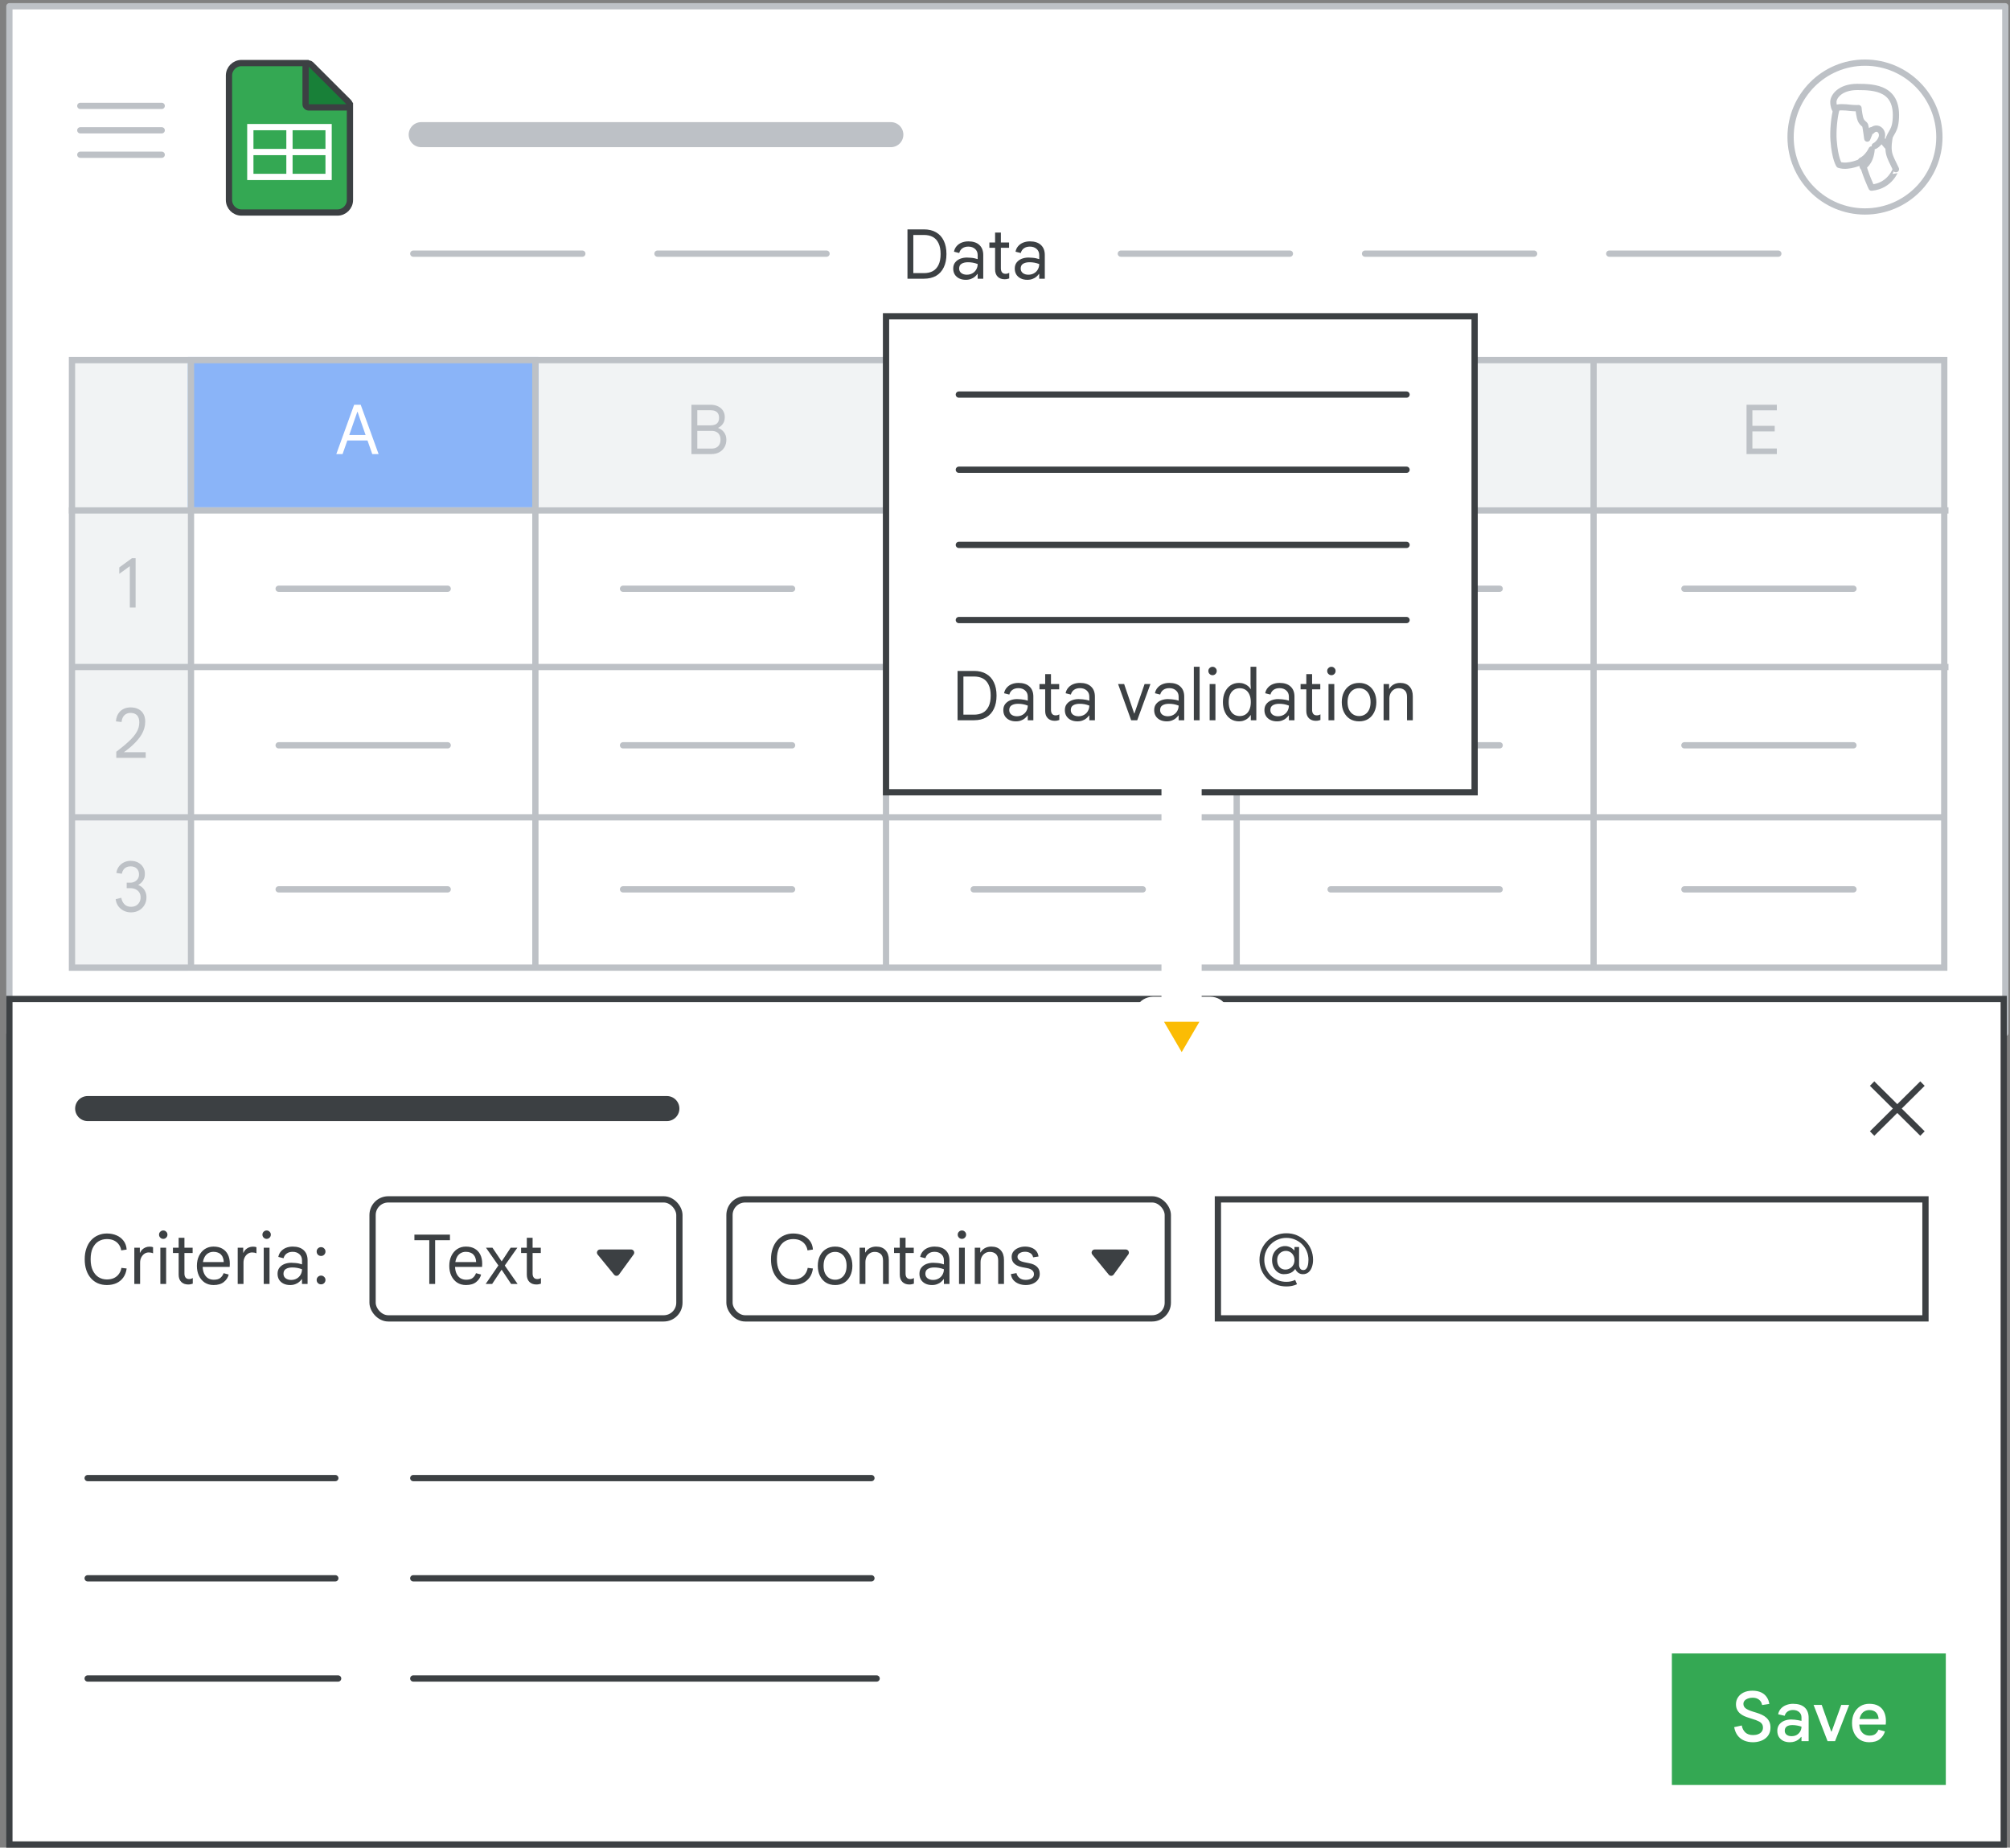 <svg width="321" height="295" viewBox="0 0 321 295" fill="none" xmlns="http://www.w3.org/2000/svg">
<rect x="0" y="0" width="321" height="295" fill="#808080" stroke="none"/>
<g id="sheets-project-data-validation-text-contains">
<rect id="border and background" x="1.5" y="1" width="318.75" height="163.95" fill="white" stroke="#BDC1C6" stroke-linejoin="round"/>
<g id="Profile image 7">
<g id="Group-22">
<path id="Oval" d="M297.841 33.764C291.279 33.764 285.959 28.445 285.959 21.882C285.959 15.32 291.279 10 297.841 10C304.404 10 309.723 15.32 309.723 21.882C309.723 28.445 304.404 33.764 297.841 33.764Z" fill="white" stroke="#BDC1C6"/>
</g>
<path id="Fill-1" fill-rule="evenodd" clip-rule="evenodd" d="M298.886 29.961C298.886 29.961 297.866 27.825 297.366 25.77C297.366 25.77 295.227 26.828 293.707 26.32C293.707 26.32 293.047 25.384 292.828 22.434C292.708 20.949 292.907 18.691 293.307 17.308C293.747 15.742 295.247 14.684 297.706 15.07C301.045 15.579 302.585 17.45 301.965 20.685C301.245 24.529 301.625 24.529 302.785 27.011C302.765 26.991 301.945 29.676 298.886 29.961Z" fill="white"/>
<path id="Stroke-3" fill-rule="evenodd" clip-rule="evenodd" d="M298.886 29.961C298.886 29.961 297.866 27.825 297.366 25.77C297.366 25.77 295.227 26.828 293.707 26.32C293.707 26.32 293.047 25.384 292.828 22.434C292.708 20.949 292.907 18.691 293.307 17.308C293.747 15.742 295.247 14.684 297.706 15.07C301.045 15.579 302.585 17.45 301.965 20.685C301.245 24.529 301.625 24.529 302.785 27.011C302.765 26.991 301.945 29.676 298.886 29.961Z" stroke="#BDC1C6" stroke-linecap="round" stroke-linejoin="round"/>
<path id="Fill-5" fill-rule="evenodd" clip-rule="evenodd" d="M297.494 26.634C297.494 26.634 298.718 26.058 298.899 23.862C298.899 23.862 298.297 25.17 297.234 25.658C297.234 25.658 297.294 25.902 297.334 26.102C297.414 26.324 297.494 26.634 297.494 26.634Z" fill="#BDC1C6"/>
<path id="Stroke-7" fill-rule="evenodd" clip-rule="evenodd" d="M297.494 26.634C297.494 26.634 298.718 26.058 298.899 23.862C298.899 23.862 298.297 25.17 297.234 25.658C297.234 25.658 297.294 25.902 297.334 26.102C297.414 26.324 297.494 26.634 297.494 26.634Z" stroke="#BDC1C6" stroke-linecap="round" stroke-linejoin="round"/>
<path id="Fill-9" fill-rule="evenodd" clip-rule="evenodd" d="M301.356 23.307C301.356 23.307 300.353 22.188 300.153 21.638C299.992 21.251 299.351 20.925 299.01 20.803C298.889 20.762 298.769 20.803 298.729 20.925C298.568 21.251 298.288 21.882 298.207 22.127C298.207 22.127 297.967 20.253 297.867 20.009C297.766 19.765 297.245 19.643 297.044 18.788C296.844 17.933 296.804 17.261 296.804 17.261C296.804 17.261 296.443 17.301 295.54 17.22C294.658 17.118 293.354 16.996 293.034 17.403C293.034 17.403 292.793 16.976 292.793 16.263C292.793 15.469 293.799 13.881 296.627 13.881C299.455 13.881 303.241 14.085 302.74 19.276C302.543 21.312 301.697 21.109 301.356 23.307Z" fill="white"/>
<path id="Stroke-11" fill-rule="evenodd" clip-rule="evenodd" d="M301.356 23.307C301.356 23.307 300.353 22.188 300.153 21.638C299.992 21.251 299.351 20.925 299.01 20.803C298.889 20.762 298.769 20.803 298.729 20.925C298.568 21.251 298.288 21.882 298.207 22.127C298.207 22.127 297.967 20.253 297.867 20.009C297.766 19.765 297.245 19.643 297.044 18.788C296.844 17.933 296.804 17.261 296.804 17.261C296.804 17.261 296.443 17.301 295.54 17.22C294.658 17.118 293.354 16.996 293.034 17.403C293.034 17.403 292.793 16.976 292.793 16.263C292.793 15.469 293.799 13.881 296.627 13.881C299.455 13.881 303.241 14.085 302.74 19.276C302.543 21.312 301.697 21.109 301.356 23.307Z" stroke="#BDC1C6" stroke-linecap="round" stroke-linejoin="round"/>
<path id="Fill-13" fill-rule="evenodd" clip-rule="evenodd" d="M298.899 20.927C298.899 20.927 299.26 20.471 299.765 20.543C300.271 20.615 300.608 21.12 300.56 21.673C300.536 22.226 300.006 22.995 299.404 23.307" fill="white"/>
<path id="Stroke-15" d="M298.899 20.927C298.899 20.927 299.26 20.471 299.765 20.543C300.271 20.615 300.608 21.12 300.56 21.673C300.536 22.226 300.006 22.995 299.404 23.307" stroke="#BDC1C6" stroke-linecap="round" stroke-linejoin="round"/>
</g>
<path id="Line 4" d="M158 77.5H182.842" stroke="white" stroke-linecap="round" stroke-linejoin="round"/>
<g id="sheet-lines">
<rect id="sheet-border" x="11" y="57" width="19" height="98" fill="#F1F3F4"/>
<path id="Line" d="M12.325 130.5H309.675" stroke="#BDC1C6" stroke-linecap="square"/>
<rect id="Rectangle" x="30" y="57" width="280" height="24" fill="#F1F3F4"/>
<rect id="Rectangle Copy 3" x="30" y="57" width="56" height="24" fill="#8AB4F8"/>
<rect id="sheet-border_2" x="11.5" y="57.5" width="299" height="97" stroke="#BDC1C6"/>
<path id="Line_2" d="M12.325 106.5H310.675" stroke="#BDC1C6" stroke-linecap="square"/>
<path id="Line_3" d="M30.5 58.037V154.037" stroke="#BDC1C6" stroke-linecap="square"/>
<path id="Line_4" d="M85.5 58.037V154.037" stroke="#BDC1C6" stroke-linecap="square"/>
<path id="Line_5" d="M141.5 58.037V154.037" stroke="#BDC1C6" stroke-linecap="square"/>
<path id="Line_6" d="M197.5 58.037V154.037" stroke="#BDC1C6" stroke-linecap="square"/>
<path id="Line_7" d="M254.5 58.037V154.037" stroke="#BDC1C6" stroke-linecap="square"/>
<path id="Line_8" d="M11.5 81.5H310.674" stroke="#BDC1C6" stroke-linecap="square"/>
</g>
<path id="Line 4_2" d="M67.268 21.5H142.268" stroke="#BDC1C6" stroke-width="4" stroke-linecap="round" stroke-linejoin="round"/>
<g id="Sheets icon - illustrated">
<path id="Rectangle_2" fill-rule="evenodd" clip-rule="evenodd" d="M36.568 12.068C36.568 10.964 37.464 10.068 38.568 10.068H49.068L55.886 16.671V31.932C55.886 33.036 54.991 33.932 53.886 33.932H38.568C37.464 33.932 36.568 33.036 36.568 31.932V12.068Z" fill="#34A853" stroke="#3C4043"/>
<g id="Group">
<path id="Line 11" d="M40.545 24.273H51.909" stroke="white" stroke-linecap="square"/>
<rect id="Rectangle_3" x="39.977" y="20.296" width="12.5" height="7.955" stroke="white"/>
<path id="Line 12" d="M46.227 20.864V27.682" stroke="white" stroke-linecap="square"/>
</g>
<path id="Path 5" d="M55.325 17.15C55.527 17.15 55.71 17.028 55.787 16.841C55.864 16.654 55.821 16.439 55.678 16.296L49.655 10.288C49.512 10.145 49.297 10.103 49.111 10.18C48.924 10.258 48.802 10.44 48.802 10.642V16.65C48.802 16.783 48.855 16.91 48.949 17.004C49.042 17.098 49.17 17.15 49.302 17.15H55.325Z" fill="#188038" stroke="#3C4043" stroke-linejoin="round"/>
</g>
<g id="Menu">
<path id="Line_9" d="M12.825 16.906H25.825" stroke="#BDC1C6" stroke-linecap="round" stroke-linejoin="round"/>
<path id="Line_10" d="M12.825 20.806H25.825" stroke="#BDC1C6" stroke-linecap="round" stroke-linejoin="round"/>
<path id="Line_11" d="M12.825 24.706H25.825" stroke="#BDC1C6" stroke-linecap="round" stroke-linejoin="round"/>
</g>
<path id="Line Copy 7" d="M99.5 94H126.5" stroke="#BDC1C6" stroke-linecap="round"/>
<path id="Line Copy 6" d="M99.5 142H126.5" stroke="#BDC1C6" stroke-linecap="round"/>
<path id="Line Copy 9" d="M155.5 94H182.5" stroke="#3C4043" stroke-linecap="round"/>
<path id="Line Copy 8" d="M155.5 142H182.5" stroke="#BDC1C6" stroke-linecap="round"/>
<path id="Line Copy 11" d="M212.5 94H239.5" stroke="#BDC1C6" stroke-linecap="round"/>
<path id="Line Copy 10" d="M212.5 142H239.5" stroke="#BDC1C6" stroke-linecap="round"/>
<path id="Line Copy 13" d="M269 94H296" stroke="#BDC1C6" stroke-linecap="round"/>
<path id="Line Copy 12" d="M269 142H296" stroke="#BDC1C6" stroke-linecap="round"/>
<path id="Line Copy 17" d="M99.5 119H126.5" stroke="#BDC1C6" stroke-linecap="round"/>
<path id="Line Copy 30" d="M44.5 94H71.5" stroke="#BDC1C6" stroke-linecap="round"/>
<path id="Line Copy 29" d="M44.5 142H71.5" stroke="#BDC1C6" stroke-linecap="round"/>
<path id="Line Copy 19" d="M44.5 119H71.5" stroke="#BDC1C6" stroke-linecap="round"/>
<path id="Line Copy 16" d="M155.5 119H182.5" stroke="#3C4043" stroke-linecap="round"/>
<path id="Line Copy 15" d="M212.5 119H239.5" stroke="#BDC1C6" stroke-linecap="round"/>
<path id="Line Copy 14" d="M269 119H296" stroke="#BDC1C6" stroke-linecap="round"/>
<path id="Line Copy" d="M66 40.5H93" stroke="#BDC1C6" stroke-linecap="round"/>
<path id="Line Copy 3" d="M179 40.5H206" stroke="#BDC1C6" stroke-linecap="round"/>
<path id="Line Copy 20" d="M105 40.5H132" stroke="#BDC1C6" stroke-linecap="round"/>
<path id="Line Copy 21" d="M218 40.5H245" stroke="#BDC1C6" stroke-linecap="round"/>
<path id="Line Copy 22" d="M257 40.5H284" stroke="#BDC1C6" stroke-linecap="round"/>
<g id="bottom popup">
<rect id="Rectangle Copy 2" x="1.5" y="159.5" width="318.5" height="135" fill="white" stroke="#3C4043"/>
</g>
<g id="Icons/close-sm">
<g id="Group_2">
<path id="Line 8" d="M299.333 173.364L306.667 180.636" stroke="#3C4043" stroke-linecap="square"/>
<path id="Line 8_2" d="M306.667 173.364L299.333 180.636" stroke="#3C4043" stroke-linecap="square"/>
</g>
</g>
<g id="bottom popup copy">
<rect id="Rectangle Copy 2_2" x="59.5" y="191.5" width="49" height="19" rx="2.5" fill="white" stroke="#3C4043"/>
</g>
<g id="bottom popup copy 2">
<rect id="Rectangle Copy 2_3" x="194.5" y="191.5" width="113" height="19" fill="white" stroke="#3C4043"/>
</g>
<g id="bottom popup copy 3">
<rect id="Rectangle Copy 2_4" x="116.5" y="191.5" width="70" height="19" rx="2.5" fill="white" stroke="#3C4043"/>
</g>
<g id="Icons/arrow-expand-sm-filled-dark Copy 2">
<path id="Path 4" fill-rule="evenodd" clip-rule="evenodd" d="M174.833 200H179.786L177.455 203.204L174.833 200Z" fill="#3C4043" stroke="#3C4043" stroke-linecap="round" stroke-linejoin="round"/>
</g>
<rect id="Rectangle Copy 3_2" x="267" y="264" width="43.75" height="21" fill="#34A853"/>
<path id="Line Copy 18" d="M14 177H106.5" stroke="#3C4043" stroke-width="4" stroke-linecap="round"/>
<path id="Line Copy 24" d="M14 252H53.551" stroke="#3C4043" stroke-linecap="round"/>
<path id="Line Copy 25" d="M14 236H53.551" stroke="#3C4043" stroke-linecap="round"/>
<path id="Line Copy 23" d="M14 268H54" stroke="#3C4043" stroke-linecap="round"/>
<path id="Line Copy 28" d="M66 252H139.169" stroke="#3C4043" stroke-linecap="round"/>
<path id="Line Copy 26" d="M66 268H140" stroke="#3C4043" stroke-linecap="round"/>
<path id="Line Copy 31" d="M66 236H139.169" stroke="#3C4043" stroke-linecap="round"/>
<path id="@" d="M205.441 205.402C204.832 205.402 204.264 205.292 203.736 205.072C203.215 204.852 202.76 204.548 202.372 204.159C201.983 203.77 201.679 203.319 201.459 202.806C201.246 202.293 201.14 201.743 201.14 201.156C201.14 200.569 201.246 200.023 201.459 199.517C201.679 199.004 201.983 198.553 202.372 198.164C202.768 197.768 203.226 197.46 203.747 197.24C204.267 197.02 204.832 196.91 205.441 196.91C206.049 196.91 206.61 197.02 207.124 197.24C207.637 197.46 208.088 197.764 208.477 198.153C208.865 198.542 209.166 198.993 209.379 199.506C209.591 200.019 209.698 200.569 209.698 201.156C209.698 201.574 209.635 201.959 209.511 202.311C209.393 202.656 209.214 202.931 208.972 203.136C208.737 203.341 208.436 203.444 208.07 203.444C207.791 203.444 207.545 203.367 207.333 203.213C207.127 203.059 206.966 202.857 206.849 202.608C206.731 202.784 206.588 202.934 206.42 203.059C206.258 203.184 206.06 203.279 205.826 203.345C205.598 203.411 205.327 203.444 205.012 203.444C204.689 203.444 204.385 203.349 204.099 203.158C203.813 202.967 203.582 202.703 203.406 202.366C203.237 202.029 203.153 201.64 203.153 201.2C203.153 200.76 203.248 200.371 203.439 200.034C203.637 199.697 203.893 199.433 204.209 199.242C204.524 199.051 204.869 198.956 205.243 198.956C205.441 198.956 205.624 198.985 205.793 199.044C205.969 199.095 206.13 199.172 206.277 199.275C206.431 199.378 206.566 199.499 206.684 199.638H206.728V199.11H207.465V201.981C207.465 202.164 207.516 202.344 207.619 202.52C207.729 202.696 207.901 202.784 208.136 202.784C208.304 202.784 208.444 202.733 208.554 202.63C208.664 202.527 208.748 202.395 208.807 202.234C208.865 202.065 208.906 201.886 208.928 201.695C208.95 201.504 208.961 201.325 208.961 201.156C208.961 200.665 208.869 200.206 208.686 199.781C208.51 199.356 208.26 198.985 207.938 198.67C207.615 198.347 207.241 198.098 206.816 197.922C206.39 197.739 205.932 197.647 205.441 197.647C204.949 197.647 204.491 197.739 204.066 197.922C203.64 198.098 203.266 198.347 202.944 198.67C202.621 198.985 202.368 199.356 202.185 199.781C202.001 200.206 201.91 200.665 201.91 201.156C201.91 201.647 202.001 202.106 202.185 202.531C202.368 202.956 202.621 203.33 202.944 203.653C203.266 203.968 203.64 204.218 204.066 204.401C204.491 204.577 204.949 204.665 205.441 204.665C205.697 204.665 205.943 204.639 206.178 204.588C206.412 204.537 206.632 204.46 206.838 204.357L207.135 205.05C206.885 205.167 206.618 205.255 206.332 205.314C206.046 205.373 205.749 205.402 205.441 205.402ZM205.287 202.707C205.536 202.707 205.771 202.645 205.991 202.52C206.211 202.395 206.387 202.223 206.519 202.003C206.658 201.776 206.728 201.508 206.728 201.2C206.728 200.892 206.662 200.628 206.53 200.408C206.405 200.188 206.236 200.019 206.024 199.902C205.818 199.785 205.595 199.726 205.353 199.726C205.111 199.726 204.883 199.785 204.671 199.902C204.458 200.019 204.286 200.188 204.154 200.408C204.029 200.628 203.967 200.892 203.967 201.2C203.967 201.501 204.022 201.765 204.132 201.992C204.242 202.219 204.396 202.395 204.594 202.52C204.792 202.645 205.023 202.707 205.287 202.707Z" fill="#3C4043"/>
<path id="Data" d="M144.924 44.5V36.624H147.553C148.316 36.624 148.965 36.782 149.5 37.097C150.035 37.405 150.442 37.852 150.721 38.439C151.007 39.026 151.15 39.733 151.15 40.562C151.15 41.391 151.007 42.098 150.721 42.685C150.442 43.272 150.035 43.723 149.5 44.038C148.965 44.346 148.316 44.5 147.553 44.5H144.924ZM145.859 43.609H147.542C148.099 43.609 148.576 43.503 148.972 43.29C149.368 43.07 149.672 42.736 149.885 42.289C150.105 41.842 150.215 41.266 150.215 40.562C150.215 39.858 150.105 39.282 149.885 38.835C149.672 38.38 149.368 38.047 148.972 37.834C148.576 37.621 148.099 37.515 147.542 37.515H145.859V43.609ZM154.233 44.676C153.837 44.676 153.488 44.603 153.188 44.456C152.887 44.309 152.652 44.104 152.484 43.84C152.315 43.569 152.231 43.25 152.231 42.883C152.231 42.494 152.33 42.172 152.528 41.915C152.733 41.651 153.001 41.453 153.331 41.321C153.668 41.189 154.031 41.123 154.42 41.123C154.647 41.123 154.856 41.134 155.047 41.156C155.245 41.171 155.432 41.196 155.608 41.233C155.791 41.27 155.967 41.317 156.136 41.376V40.738C156.136 40.32 155.996 39.99 155.718 39.748C155.439 39.499 155.083 39.374 154.651 39.374C154.269 39.374 153.954 39.462 153.705 39.638C153.455 39.807 153.283 40.06 153.188 40.397L152.352 40.188C152.418 39.843 152.557 39.55 152.77 39.308C152.982 39.059 153.25 38.868 153.573 38.736C153.903 38.604 154.262 38.538 154.651 38.538C155.406 38.538 155.989 38.729 156.4 39.11C156.818 39.491 157.027 40.027 157.027 40.716V44.5H156.136V43.741H156.092C155.989 43.888 155.853 44.034 155.685 44.181C155.516 44.328 155.311 44.445 155.069 44.533C154.834 44.628 154.555 44.676 154.233 44.676ZM154.398 43.862C154.735 43.862 155.032 43.789 155.289 43.642C155.553 43.495 155.758 43.294 155.905 43.037C156.059 42.773 156.136 42.48 156.136 42.157C155.864 42.054 155.604 41.981 155.355 41.937C155.105 41.893 154.849 41.871 154.585 41.871C154.167 41.871 153.826 41.952 153.562 42.113C153.305 42.267 153.177 42.524 153.177 42.883C153.177 43.176 153.29 43.415 153.518 43.598C153.752 43.774 154.046 43.862 154.398 43.862ZM158.005 38.714H158.918V37.13H159.842V38.714H161.151V39.561H159.842V42.839C159.842 43.118 159.905 43.334 160.029 43.488C160.154 43.642 160.341 43.719 160.59 43.719C160.715 43.719 160.821 43.704 160.909 43.675C161.005 43.646 161.093 43.605 161.173 43.554V44.456C161.078 44.493 160.975 44.522 160.865 44.544C160.755 44.573 160.612 44.588 160.436 44.588C159.982 44.588 159.615 44.452 159.336 44.181C159.058 43.902 158.918 43.517 158.918 43.026V39.561H158.005V38.714ZM164.062 44.676C163.666 44.676 163.317 44.603 163.017 44.456C162.716 44.309 162.481 44.104 162.313 43.84C162.144 43.569 162.06 43.25 162.06 42.883C162.06 42.494 162.159 42.172 162.357 41.915C162.562 41.651 162.83 41.453 163.16 41.321C163.497 41.189 163.86 41.123 164.249 41.123C164.476 41.123 164.685 41.134 164.876 41.156C165.074 41.171 165.261 41.196 165.437 41.233C165.62 41.27 165.796 41.317 165.965 41.376V40.738C165.965 40.32 165.825 39.99 165.547 39.748C165.268 39.499 164.912 39.374 164.48 39.374C164.098 39.374 163.783 39.462 163.534 39.638C163.284 39.807 163.112 40.06 163.017 40.397L162.181 40.188C162.247 39.843 162.386 39.55 162.599 39.308C162.811 39.059 163.079 38.868 163.402 38.736C163.732 38.604 164.091 38.538 164.48 38.538C165.235 38.538 165.818 38.729 166.229 39.11C166.647 39.491 166.856 40.027 166.856 40.716V44.5H165.965V43.741H165.921C165.818 43.888 165.682 44.034 165.514 44.181C165.345 44.328 165.14 44.445 164.898 44.533C164.663 44.628 164.384 44.676 164.062 44.676ZM164.227 43.862C164.564 43.862 164.861 43.789 165.118 43.642C165.382 43.495 165.587 43.294 165.734 43.037C165.888 42.773 165.965 42.48 165.965 42.157C165.693 42.054 165.433 41.981 165.184 41.937C164.934 41.893 164.678 41.871 164.414 41.871C163.996 41.871 163.655 41.952 163.391 42.113C163.134 42.267 163.006 42.524 163.006 42.883C163.006 43.176 163.119 43.415 163.347 43.598C163.581 43.774 163.875 43.862 164.227 43.862Z" fill="#3C4043"/>
<path id="Save" d="M279.954 278.176C279.419 278.176 278.942 278.084 278.524 277.901C278.106 277.718 277.761 277.446 277.49 277.087C277.226 276.728 277.046 276.288 276.951 275.767L278.161 275.503C278.242 275.958 278.432 276.328 278.733 276.614C279.034 276.893 279.444 277.032 279.965 277.032C280.28 277.032 280.555 276.984 280.79 276.889C281.032 276.794 281.219 276.658 281.351 276.482C281.483 276.299 281.549 276.09 281.549 275.855C281.549 275.606 281.49 275.4 281.373 275.239C281.263 275.078 281.083 274.938 280.834 274.821C280.592 274.696 280.269 274.575 279.866 274.458L279.283 274.271C279.034 274.198 278.788 274.106 278.546 273.996C278.304 273.886 278.084 273.747 277.886 273.578C277.688 273.409 277.53 273.204 277.413 272.962C277.296 272.72 277.237 272.434 277.237 272.104C277.237 271.701 277.343 271.338 277.556 271.015C277.769 270.685 278.069 270.425 278.458 270.234C278.854 270.043 279.323 269.948 279.866 269.948C280.416 269.948 280.882 270.04 281.263 270.223C281.644 270.406 281.941 270.659 282.154 270.982C282.374 271.297 282.51 271.657 282.561 272.06L281.417 272.236C281.373 272.001 281.285 271.796 281.153 271.62C281.021 271.444 280.849 271.308 280.636 271.213C280.431 271.118 280.178 271.07 279.877 271.07C279.598 271.07 279.349 271.114 279.129 271.202C278.909 271.283 278.737 271.396 278.612 271.543C278.487 271.69 278.425 271.862 278.425 272.06C278.425 272.353 278.553 272.595 278.81 272.786C279.067 272.969 279.448 273.138 279.954 273.292L280.526 273.468C280.834 273.563 281.12 273.673 281.384 273.798C281.655 273.923 281.89 274.077 282.088 274.26C282.293 274.443 282.455 274.663 282.572 274.92C282.689 275.169 282.748 275.474 282.748 275.833C282.748 276.214 282.675 276.552 282.528 276.845C282.381 277.138 282.176 277.384 281.912 277.582C281.655 277.78 281.358 277.927 281.021 278.022C280.684 278.125 280.328 278.176 279.954 278.176ZM285.841 278.176C285.438 278.176 285.086 278.103 284.785 277.956C284.485 277.802 284.25 277.589 284.081 277.318C283.92 277.047 283.839 276.724 283.839 276.35C283.839 275.961 283.938 275.635 284.136 275.371C284.334 275.1 284.602 274.894 284.939 274.755C285.277 274.616 285.647 274.546 286.05 274.546C286.256 274.546 286.45 274.557 286.633 274.579C286.817 274.594 286.996 274.619 287.172 274.656C287.348 274.685 287.524 274.722 287.7 274.766V274.216C287.7 273.857 287.576 273.571 287.326 273.358C287.077 273.138 286.747 273.028 286.336 273.028C286.006 273.028 285.724 273.109 285.489 273.27C285.262 273.424 285.104 273.651 285.016 273.952L283.971 273.71C284.045 273.351 284.195 273.046 284.422 272.797C284.657 272.548 284.939 272.361 285.269 272.236C285.607 272.104 285.966 272.038 286.347 272.038C287.161 272.038 287.781 272.232 288.206 272.621C288.632 273.01 288.844 273.567 288.844 274.293V278H287.7V277.329H287.634C287.524 277.476 287.385 277.615 287.216 277.747C287.048 277.872 286.85 277.974 286.622 278.055C286.395 278.136 286.135 278.176 285.841 278.176ZM286.105 277.208C286.428 277.208 286.707 277.142 286.941 277.01C287.176 276.871 287.359 276.687 287.491 276.46C287.631 276.225 287.7 275.969 287.7 275.69C287.458 275.602 287.216 275.54 286.974 275.503C286.732 275.459 286.487 275.437 286.237 275.437C285.849 275.437 285.548 275.514 285.335 275.668C285.13 275.822 285.027 276.049 285.027 276.35C285.027 276.607 285.126 276.816 285.324 276.977C285.53 277.131 285.79 277.208 286.105 277.208ZM291.864 278L289.631 272.214H290.929L292.447 276.471H292.513L294.053 272.214H295.318L293.063 278H291.864ZM298.522 278.176C297.964 278.176 297.477 278.048 297.059 277.791C296.648 277.527 296.329 277.164 296.102 276.702C295.882 276.24 295.772 275.712 295.772 275.118C295.772 274.502 295.889 273.963 296.124 273.501C296.358 273.039 296.681 272.68 297.092 272.423C297.51 272.166 297.986 272.038 298.522 272.038C299.108 272.038 299.596 272.148 299.985 272.368C300.381 272.588 300.678 272.903 300.876 273.314C301.081 273.725 301.184 274.216 301.184 274.788C301.184 274.891 301.18 274.993 301.173 275.096C301.173 275.191 301.165 275.279 301.151 275.36H296.927C296.949 275.69 297.015 275.976 297.125 276.218C297.264 276.511 297.458 276.735 297.708 276.889C297.957 277.043 298.243 277.12 298.566 277.12C298.969 277.12 299.281 277.032 299.501 276.856C299.728 276.673 299.893 276.445 299.996 276.174L301.03 276.449C300.883 276.948 300.604 277.362 300.194 277.692C299.783 278.015 299.226 278.176 298.522 278.176ZM296.971 274.469H300.018C300.003 274.249 299.963 274.051 299.897 273.875C299.831 273.699 299.735 273.549 299.611 273.424C299.486 273.299 299.332 273.204 299.149 273.138C298.973 273.072 298.767 273.039 298.533 273.039C298.217 273.039 297.935 273.12 297.686 273.281C297.444 273.435 297.257 273.666 297.125 273.974C297.059 274.121 297.007 274.286 296.971 274.469Z" fill="white"/>
<path id="Contains" d="M126.67 205.176C126.142 205.176 125.661 205.084 125.229 204.901C124.796 204.71 124.422 204.435 124.107 204.076C123.791 203.717 123.549 203.284 123.381 202.778C123.212 202.272 123.128 201.7 123.128 201.062C123.128 200.424 123.216 199.852 123.392 199.346C123.568 198.833 123.813 198.4 124.129 198.048C124.451 197.689 124.829 197.417 125.262 197.234C125.694 197.043 126.164 196.948 126.67 196.948C127.234 196.948 127.748 197.047 128.21 197.245C128.672 197.443 129.046 197.733 129.332 198.114C129.625 198.495 129.79 198.961 129.827 199.511L128.958 199.643C128.914 199.328 128.8 199.034 128.617 198.763C128.433 198.484 128.18 198.261 127.858 198.092C127.542 197.923 127.146 197.839 126.67 197.839C126.171 197.839 125.724 197.96 125.328 198.202C124.939 198.444 124.631 198.803 124.404 199.28C124.184 199.757 124.074 200.351 124.074 201.062C124.074 201.766 124.187 202.356 124.415 202.833C124.642 203.31 124.95 203.673 125.339 203.922C125.735 204.164 126.178 204.285 126.67 204.285C127.124 204.285 127.513 204.204 127.836 204.043C128.158 203.882 128.415 203.662 128.606 203.383C128.804 203.104 128.932 202.789 128.991 202.437L129.827 202.536C129.753 203.101 129.574 203.581 129.288 203.977C129.002 204.373 128.635 204.674 128.188 204.879C127.74 205.077 127.234 205.176 126.67 205.176ZM133.375 205.176C132.81 205.176 132.319 205.048 131.901 204.791C131.49 204.527 131.171 204.164 130.944 203.702C130.716 203.24 130.603 202.708 130.603 202.107C130.603 201.498 130.716 200.967 130.944 200.512C131.171 200.05 131.49 199.691 131.901 199.434C132.319 199.17 132.81 199.038 133.375 199.038C133.939 199.038 134.427 199.17 134.838 199.434C135.248 199.691 135.564 200.05 135.784 200.512C136.011 200.967 136.125 201.498 136.125 202.107C136.125 202.708 136.011 203.24 135.784 203.702C135.564 204.164 135.248 204.527 134.838 204.791C134.427 205.048 133.939 205.176 133.375 205.176ZM133.375 204.329C133.734 204.329 134.049 204.241 134.321 204.065C134.599 203.889 134.816 203.636 134.97 203.306C135.124 202.976 135.201 202.576 135.201 202.107C135.201 201.638 135.124 201.238 134.97 200.908C134.816 200.578 134.599 200.325 134.321 200.149C134.049 199.973 133.734 199.885 133.375 199.885C133.015 199.885 132.696 199.973 132.418 200.149C132.139 200.325 131.919 200.578 131.758 200.908C131.604 201.238 131.527 201.638 131.527 202.107C131.527 202.576 131.604 202.976 131.758 203.306C131.919 203.636 132.139 203.889 132.418 204.065C132.696 204.241 133.015 204.329 133.375 204.329ZM137.282 205V199.214H138.162V199.973H138.206C138.345 199.702 138.565 199.478 138.866 199.302C139.174 199.126 139.526 199.038 139.922 199.038C140.574 199.038 141.073 199.229 141.418 199.61C141.77 199.991 141.946 200.508 141.946 201.161V205H141.022V201.282C141.022 200.776 140.893 200.417 140.637 200.204C140.387 199.991 140.076 199.885 139.702 199.885C139.394 199.885 139.126 199.962 138.899 200.116C138.679 200.263 138.506 200.461 138.382 200.71C138.264 200.952 138.206 201.223 138.206 201.524V205H137.282ZM142.782 199.214H143.695V197.63H144.619V199.214H145.928V200.061H144.619V203.339C144.619 203.618 144.681 203.834 144.806 203.988C144.93 204.142 145.117 204.219 145.367 204.219C145.491 204.219 145.598 204.204 145.686 204.175C145.781 204.146 145.869 204.105 145.95 204.054V204.956C145.854 204.993 145.752 205.022 145.642 205.044C145.532 205.073 145.389 205.088 145.213 205.088C144.758 205.088 144.391 204.952 144.113 204.681C143.834 204.402 143.695 204.017 143.695 203.526V200.061H142.782V199.214ZM148.838 205.176C148.442 205.176 148.094 205.103 147.793 204.956C147.492 204.809 147.258 204.604 147.089 204.34C146.92 204.069 146.836 203.75 146.836 203.383C146.836 202.994 146.935 202.672 147.133 202.415C147.338 202.151 147.606 201.953 147.936 201.821C148.273 201.689 148.636 201.623 149.025 201.623C149.252 201.623 149.461 201.634 149.652 201.656C149.85 201.671 150.037 201.696 150.213 201.733C150.396 201.77 150.572 201.817 150.741 201.876V201.238C150.741 200.82 150.602 200.49 150.323 200.248C150.044 199.999 149.689 199.874 149.256 199.874C148.875 199.874 148.559 199.962 148.31 200.138C148.061 200.307 147.888 200.56 147.793 200.897L146.957 200.688C147.023 200.343 147.162 200.05 147.375 199.808C147.588 199.559 147.855 199.368 148.178 199.236C148.508 199.104 148.867 199.038 149.256 199.038C150.011 199.038 150.594 199.229 151.005 199.61C151.423 199.991 151.632 200.527 151.632 201.216V205H150.741V204.241H150.697C150.594 204.388 150.459 204.534 150.29 204.681C150.121 204.828 149.916 204.945 149.674 205.033C149.439 205.128 149.161 205.176 148.838 205.176ZM149.003 204.362C149.34 204.362 149.637 204.289 149.894 204.142C150.158 203.995 150.363 203.794 150.51 203.537C150.664 203.273 150.741 202.98 150.741 202.657C150.47 202.554 150.209 202.481 149.96 202.437C149.711 202.393 149.454 202.371 149.19 202.371C148.772 202.371 148.431 202.452 148.167 202.613C147.91 202.767 147.782 203.024 147.782 203.383C147.782 203.676 147.896 203.915 148.123 204.098C148.358 204.274 148.651 204.362 149.003 204.362ZM153.158 205V199.214H154.082V205H153.158ZM153.62 197.806C153.437 197.806 153.279 197.74 153.147 197.608C153.015 197.476 152.949 197.318 152.949 197.135C152.949 196.944 153.015 196.787 153.147 196.662C153.279 196.53 153.437 196.464 153.62 196.464C153.811 196.464 153.969 196.53 154.093 196.662C154.225 196.787 154.291 196.944 154.291 197.135C154.291 197.318 154.225 197.476 154.093 197.608C153.969 197.74 153.811 197.806 153.62 197.806ZM155.672 205V199.214H156.552V199.973H156.596C156.735 199.702 156.955 199.478 157.256 199.302C157.564 199.126 157.916 199.038 158.312 199.038C158.965 199.038 159.463 199.229 159.808 199.61C160.16 199.991 160.336 200.508 160.336 201.161V205H159.412V201.282C159.412 200.776 159.284 200.417 159.027 200.204C158.778 199.991 158.466 199.885 158.092 199.885C157.784 199.885 157.516 199.962 157.289 200.116C157.069 200.263 156.897 200.461 156.772 200.71C156.655 200.952 156.596 201.223 156.596 201.524V205H155.672ZM163.807 205.176C163.411 205.176 163.041 205.11 162.696 204.978C162.351 204.839 162.065 204.641 161.838 204.384C161.618 204.12 161.486 203.801 161.442 203.427L162.333 203.273C162.392 203.566 162.546 203.819 162.795 204.032C163.044 204.245 163.382 204.351 163.807 204.351C164.174 204.351 164.485 204.274 164.742 204.12C164.999 203.959 165.127 203.731 165.127 203.438C165.127 203.262 165.083 203.112 164.995 202.987C164.907 202.855 164.775 202.745 164.599 202.657C164.43 202.569 164.214 202.503 163.95 202.459L163.235 202.327C162.912 202.268 162.623 202.169 162.366 202.03C162.117 201.891 161.919 201.711 161.772 201.491C161.633 201.264 161.563 200.992 161.563 200.677C161.563 200.347 161.658 200.061 161.849 199.819C162.047 199.57 162.307 199.379 162.63 199.247C162.96 199.108 163.319 199.038 163.708 199.038C164.06 199.038 164.386 199.093 164.687 199.203C164.995 199.306 165.252 199.474 165.457 199.709C165.67 199.936 165.802 200.241 165.853 200.622L164.995 200.754C164.922 200.431 164.764 200.204 164.522 200.072C164.287 199.933 164.016 199.863 163.708 199.863C163.371 199.863 163.085 199.936 162.85 200.083C162.615 200.222 162.498 200.417 162.498 200.666C162.498 200.886 162.586 201.066 162.762 201.205C162.938 201.344 163.217 201.454 163.598 201.535L164.412 201.7C164.933 201.803 165.336 201.993 165.622 202.272C165.908 202.543 166.051 202.921 166.051 203.405C166.051 203.764 165.952 204.076 165.754 204.34C165.556 204.604 165.288 204.809 164.951 204.956C164.614 205.103 164.232 205.176 163.807 205.176Z" fill="#3C4043"/>
<path id="Text" d="M68.558 205V198.015H66.182V197.124H71.858V198.015H69.493V205H68.558ZM74.412 205.176C73.869 205.176 73.396 205.044 72.993 204.78C72.597 204.509 72.289 204.142 72.069 203.68C71.856 203.218 71.75 202.697 71.75 202.118C71.75 201.524 71.86 200.996 72.08 200.534C72.307 200.065 72.619 199.698 73.015 199.434C73.418 199.17 73.88 199.038 74.401 199.038C74.958 199.038 75.428 199.148 75.809 199.368C76.198 199.588 76.495 199.903 76.7 200.314C76.905 200.717 77.008 201.201 77.008 201.766C77.008 201.861 77.004 201.957 76.997 202.052C76.997 202.14 76.993 202.217 76.986 202.283H72.674C72.689 202.679 72.762 203.024 72.894 203.317C73.041 203.647 73.246 203.9 73.51 204.076C73.781 204.245 74.093 204.329 74.445 204.329C74.907 204.329 75.255 204.234 75.49 204.043C75.732 203.845 75.908 203.592 76.018 203.284L76.832 203.504C76.715 203.973 76.454 204.369 76.051 204.692C75.655 205.015 75.109 205.176 74.412 205.176ZM72.718 201.513H76.04C76.033 201.264 75.992 201.04 75.919 200.842C75.853 200.637 75.75 200.464 75.611 200.325C75.479 200.178 75.31 200.068 75.105 199.995C74.907 199.914 74.672 199.874 74.401 199.874C74.056 199.874 73.752 199.962 73.488 200.138C73.231 200.307 73.033 200.556 72.894 200.886C72.813 201.069 72.755 201.278 72.718 201.513ZM77.566 205L79.59 202.052L77.61 199.214H78.644L80.118 201.403L81.559 199.214H82.626L80.613 202.063L82.659 205H81.625L80.107 202.723L78.6 205H77.566ZM83.22 199.214H84.133V197.63H85.057V199.214H86.366V200.061H85.057V203.339C85.057 203.618 85.12 203.834 85.244 203.988C85.369 204.142 85.556 204.219 85.805 204.219C85.93 204.219 86.036 204.204 86.124 204.175C86.219 204.146 86.308 204.105 86.388 204.054V204.956C86.293 204.993 86.19 205.022 86.08 205.044C85.97 205.073 85.827 205.088 85.651 205.088C85.197 205.088 84.83 204.952 84.551 204.681C84.272 204.402 84.133 204.017 84.133 203.526V200.061H83.22V199.214Z" fill="#3C4043"/>
<path id="Criteria:" d="M17.07 205.176C16.542 205.176 16.062 205.084 15.629 204.901C15.196 204.71 14.822 204.435 14.507 204.076C14.192 203.717 13.95 203.284 13.781 202.778C13.612 202.272 13.528 201.7 13.528 201.062C13.528 200.424 13.616 199.852 13.792 199.346C13.968 198.833 14.214 198.4 14.529 198.048C14.852 197.689 15.229 197.417 15.662 197.234C16.095 197.043 16.564 196.948 17.07 196.948C17.635 196.948 18.148 197.047 18.61 197.245C19.072 197.443 19.446 197.733 19.732 198.114C20.025 198.495 20.19 198.961 20.227 199.511L19.358 199.643C19.314 199.328 19.2 199.034 19.017 198.763C18.834 198.484 18.581 198.261 18.258 198.092C17.943 197.923 17.547 197.839 17.07 197.839C16.571 197.839 16.124 197.96 15.728 198.202C15.339 198.444 15.031 198.803 14.804 199.28C14.584 199.757 14.474 200.351 14.474 201.062C14.474 201.766 14.588 202.356 14.815 202.833C15.042 203.31 15.35 203.673 15.739 203.922C16.135 204.164 16.579 204.285 17.07 204.285C17.525 204.285 17.913 204.204 18.236 204.043C18.559 203.882 18.815 203.662 19.006 203.383C19.204 203.104 19.332 202.789 19.391 202.437L20.227 202.536C20.154 203.101 19.974 203.581 19.688 203.977C19.402 204.373 19.035 204.674 18.588 204.879C18.141 205.077 17.635 205.176 17.07 205.176ZM21.451 205V199.214H22.331V200.017H22.375C22.449 199.826 22.562 199.658 22.716 199.511C22.87 199.364 23.046 199.251 23.244 199.17C23.45 199.089 23.659 199.049 23.871 199.049C24.011 199.049 24.124 199.056 24.212 199.071C24.3 199.086 24.377 199.108 24.443 199.137V200.116C24.341 200.065 24.231 200.028 24.113 200.006C23.996 199.984 23.875 199.973 23.75 199.973C23.494 199.973 23.259 200.046 23.046 200.193C22.841 200.34 22.676 200.538 22.551 200.787C22.434 201.029 22.375 201.297 22.375 201.59V205H21.451ZM25.608 205V199.214H26.532V205H25.608ZM26.07 197.806C25.887 197.806 25.729 197.74 25.597 197.608C25.465 197.476 25.399 197.318 25.399 197.135C25.399 196.944 25.465 196.787 25.597 196.662C25.729 196.53 25.887 196.464 26.07 196.464C26.261 196.464 26.419 196.53 26.543 196.662C26.675 196.787 26.741 196.944 26.741 197.135C26.741 197.318 26.675 197.476 26.543 197.608C26.419 197.74 26.261 197.806 26.07 197.806ZM27.618 199.214H28.531V197.63H29.455V199.214H30.764V200.061H29.455V203.339C29.455 203.618 29.517 203.834 29.642 203.988C29.766 204.142 29.953 204.219 30.203 204.219C30.327 204.219 30.434 204.204 30.522 204.175C30.617 204.146 30.705 204.105 30.786 204.054V204.956C30.69 204.993 30.588 205.022 30.478 205.044C30.368 205.073 30.225 205.088 30.049 205.088C29.594 205.088 29.227 204.952 28.949 204.681C28.67 204.402 28.531 204.017 28.531 203.526V200.061H27.618V199.214ZM34.106 205.176C33.564 205.176 33.091 205.044 32.687 204.78C32.291 204.509 31.983 204.142 31.763 203.68C31.551 203.218 31.444 202.697 31.444 202.118C31.444 201.524 31.554 200.996 31.774 200.534C32.002 200.065 32.313 199.698 32.709 199.434C33.113 199.17 33.575 199.038 34.095 199.038C34.653 199.038 35.122 199.148 35.503 199.368C35.892 199.588 36.189 199.903 36.394 200.314C36.6 200.717 36.702 201.201 36.702 201.766C36.702 201.861 36.699 201.957 36.691 202.052C36.691 202.14 36.688 202.217 36.68 202.283H32.368C32.383 202.679 32.456 203.024 32.588 203.317C32.735 203.647 32.94 203.9 33.204 204.076C33.476 204.245 33.787 204.329 34.139 204.329C34.601 204.329 34.95 204.234 35.184 204.043C35.426 203.845 35.602 203.592 35.712 203.284L36.526 203.504C36.409 203.973 36.149 204.369 35.745 204.692C35.349 205.015 34.803 205.176 34.106 205.176ZM32.412 201.513H35.734C35.727 201.264 35.687 201.04 35.613 200.842C35.547 200.637 35.445 200.464 35.305 200.325C35.173 200.178 35.005 200.068 34.799 199.995C34.601 199.914 34.367 199.874 34.095 199.874C33.751 199.874 33.446 199.962 33.182 200.138C32.926 200.307 32.728 200.556 32.588 200.886C32.508 201.069 32.449 201.278 32.412 201.513ZM37.962 205V199.214H38.842V200.017H38.886C38.959 199.826 39.073 199.658 39.227 199.511C39.381 199.364 39.557 199.251 39.755 199.17C39.961 199.089 40.169 199.049 40.382 199.049C40.522 199.049 40.635 199.056 40.723 199.071C40.811 199.086 40.888 199.108 40.954 199.137V200.116C40.852 200.065 40.742 200.028 40.624 200.006C40.507 199.984 40.386 199.973 40.261 199.973C40.005 199.973 39.77 200.046 39.557 200.193C39.352 200.34 39.187 200.538 39.062 200.787C38.945 201.029 38.886 201.297 38.886 201.59V205H37.962ZM42.119 205V199.214H43.043V205H42.119ZM42.581 197.806C42.398 197.806 42.24 197.74 42.108 197.608C41.976 197.476 41.91 197.318 41.91 197.135C41.91 196.944 41.976 196.787 42.108 196.662C42.24 196.53 42.398 196.464 42.581 196.464C42.772 196.464 42.929 196.53 43.054 196.662C43.186 196.787 43.252 196.944 43.252 197.135C43.252 197.318 43.186 197.476 43.054 197.608C42.929 197.74 42.772 197.806 42.581 197.806ZM46.328 205.176C45.932 205.176 45.584 205.103 45.283 204.956C44.983 204.809 44.748 204.604 44.579 204.34C44.411 204.069 44.326 203.75 44.326 203.383C44.326 202.994 44.425 202.672 44.623 202.415C44.829 202.151 45.096 201.953 45.426 201.821C45.764 201.689 46.127 201.623 46.515 201.623C46.743 201.623 46.952 201.634 47.142 201.656C47.34 201.671 47.527 201.696 47.703 201.733C47.887 201.77 48.063 201.817 48.231 201.876V201.238C48.231 200.82 48.092 200.49 47.813 200.248C47.535 199.999 47.179 199.874 46.746 199.874C46.365 199.874 46.05 199.962 45.8 200.138C45.551 200.307 45.379 200.56 45.283 200.897L44.447 200.688C44.513 200.343 44.653 200.05 44.865 199.808C45.078 199.559 45.346 199.368 45.668 199.236C45.998 199.104 46.358 199.038 46.746 199.038C47.502 199.038 48.085 199.229 48.495 199.61C48.913 199.991 49.122 200.527 49.122 201.216V205H48.231V204.241H48.187C48.085 204.388 47.949 204.534 47.78 204.681C47.612 204.828 47.406 204.945 47.164 205.033C46.93 205.128 46.651 205.176 46.328 205.176ZM46.493 204.362C46.831 204.362 47.128 204.289 47.384 204.142C47.648 203.995 47.854 203.794 48 203.537C48.154 203.273 48.231 202.98 48.231 202.657C47.96 202.554 47.7 202.481 47.45 202.437C47.201 202.393 46.944 202.371 46.68 202.371C46.262 202.371 45.921 202.452 45.657 202.613C45.401 202.767 45.272 203.024 45.272 203.383C45.272 203.676 45.386 203.915 45.613 204.098C45.848 204.274 46.141 204.362 46.493 204.362ZM51.275 200.534C51.077 200.534 50.909 200.468 50.769 200.336C50.637 200.197 50.571 200.028 50.571 199.83C50.571 199.632 50.637 199.467 50.769 199.335C50.909 199.196 51.077 199.126 51.275 199.126C51.473 199.126 51.638 199.196 51.77 199.335C51.91 199.467 51.979 199.632 51.979 199.83C51.979 200.028 51.91 200.197 51.77 200.336C51.638 200.468 51.473 200.534 51.275 200.534ZM51.275 205.066C51.077 205.066 50.909 205 50.769 204.868C50.637 204.729 50.571 204.56 50.571 204.362C50.571 204.171 50.637 204.01 50.769 203.878C50.909 203.739 51.077 203.669 51.275 203.669C51.473 203.669 51.638 203.739 51.77 203.878C51.91 204.01 51.979 204.171 51.979 204.362C51.979 204.56 51.91 204.729 51.77 204.868C51.638 205 51.473 205.066 51.275 205.066Z" fill="#3C4043"/>
<path id="E" d="M278.924 72.5V64.624H283.764V65.515H279.859V67.99H283.423V68.881H279.859V71.609H283.764V72.5H278.924Z" fill="#BDC1C6"/>
<path id="D" opacity="0.5" d="M222.96 73.5V64.908H225.552C226.448 64.908 227.22 65.092 227.868 65.46C228.516 65.82 229.016 66.324 229.368 66.972C229.72 67.62 229.896 68.364 229.896 69.204C229.896 70.044 229.72 70.788 229.368 71.436C229.016 72.076 228.516 72.58 227.868 72.948C227.22 73.316 226.448 73.5 225.552 73.5H222.96ZM223.98 72.528H225.552C226.224 72.528 226.808 72.4 227.304 72.144C227.8 71.88 228.184 71.5 228.456 71.004C228.728 70.508 228.864 69.908 228.864 69.204C228.864 68.5 228.728 67.9 228.456 67.404C228.184 66.908 227.8 66.532 227.304 66.276C226.808 66.012 226.224 65.88 225.552 65.88H223.98V72.528Z" fill="#3C4043"/>
<path id="C" opacity="0.5" d="M170.992 73.692C170.36 73.692 169.772 73.58 169.228 73.356C168.692 73.124 168.22 72.808 167.812 72.408C167.412 72 167.1 71.524 166.876 70.98C166.652 70.428 166.54 69.836 166.54 69.204C166.54 68.564 166.652 67.972 166.876 67.428C167.1 66.884 167.412 66.412 167.812 66.012C168.22 65.604 168.692 65.288 169.228 65.064C169.772 64.832 170.36 64.716 170.992 64.716C171.432 64.716 171.84 64.772 172.216 64.884C172.6 64.996 172.952 65.156 173.272 65.364C173.592 65.572 173.88 65.824 174.136 66.12L173.404 66.828C173.188 66.564 172.956 66.348 172.708 66.18C172.468 66.012 172.204 65.888 171.916 65.808C171.636 65.728 171.328 65.688 170.992 65.688C170.376 65.688 169.808 65.832 169.288 66.12C168.768 66.408 168.352 66.816 168.04 67.344C167.728 67.864 167.572 68.484 167.572 69.204C167.572 69.916 167.728 70.536 168.04 71.064C168.352 71.592 168.768 72 169.288 72.288C169.808 72.576 170.376 72.72 170.992 72.72C171.368 72.72 171.712 72.668 172.024 72.564C172.344 72.46 172.636 72.312 172.9 72.12C173.172 71.928 173.42 71.7 173.644 71.436L174.388 72.156C174.14 72.452 173.84 72.716 173.488 72.948C173.144 73.18 172.76 73.364 172.336 73.5C171.92 73.628 171.472 73.692 170.992 73.692Z" fill="#3C4043"/>
<path id="B" d="M110.424 72.5V64.624H113.482C113.915 64.624 114.3 64.705 114.637 64.866C114.982 65.02 115.253 65.247 115.451 65.548C115.649 65.841 115.748 66.193 115.748 66.604C115.748 67.029 115.649 67.381 115.451 67.66C115.26 67.939 115.011 68.151 114.703 68.298V68.342C115.084 68.474 115.396 68.705 115.638 69.035C115.88 69.365 116.001 69.757 116.001 70.212C116.001 70.667 115.898 71.066 115.693 71.411C115.495 71.756 115.216 72.023 114.857 72.214C114.505 72.405 114.098 72.5 113.636 72.5H110.424ZM111.359 68.793V71.62H113.68C113.959 71.62 114.201 71.565 114.406 71.455C114.619 71.345 114.78 71.184 114.89 70.971C115.007 70.758 115.066 70.502 115.066 70.201C115.066 69.893 115.007 69.636 114.89 69.431C114.773 69.218 114.608 69.061 114.395 68.958C114.182 68.848 113.929 68.793 113.636 68.793H111.359ZM111.359 67.913H113.482C113.768 67.913 114.01 67.873 114.208 67.792C114.413 67.704 114.567 67.572 114.67 67.396C114.78 67.22 114.835 66.993 114.835 66.714C114.835 66.428 114.78 66.197 114.67 66.021C114.567 65.845 114.417 65.717 114.219 65.636C114.028 65.548 113.797 65.504 113.526 65.504H111.359V67.913Z" fill="#BDC1C6"/>
<path id="A" d="M53.709 72.5L56.558 64.624H57.603L60.463 72.5H59.451L58.692 70.333H55.469L54.71 72.5H53.709ZM58.384 69.453L57.394 66.604L57.108 65.757H57.064L56.767 66.604L55.777 69.453H58.384Z" fill="white"/>
<path id="3" d="M20.915 145.676C20.497 145.676 20.112 145.588 19.76 145.412C19.408 145.236 19.118 144.994 18.891 144.686C18.664 144.371 18.524 144 18.473 143.575L19.375 143.344C19.441 143.762 19.606 144.107 19.87 144.378C20.141 144.649 20.49 144.785 20.915 144.785C21.223 144.785 21.491 144.723 21.718 144.598C21.953 144.466 22.132 144.286 22.257 144.059C22.389 143.832 22.455 143.571 22.455 143.278C22.455 142.97 22.385 142.71 22.246 142.497C22.107 142.277 21.912 142.108 21.663 141.991C21.421 141.874 21.146 141.815 20.838 141.815H20.233V140.935H20.794C21.058 140.935 21.296 140.88 21.509 140.77C21.722 140.66 21.89 140.506 22.015 140.308C22.14 140.11 22.202 139.879 22.202 139.615C22.202 139.234 22.085 138.926 21.85 138.691C21.615 138.449 21.282 138.328 20.849 138.328C20.6 138.328 20.38 138.376 20.189 138.471C19.998 138.559 19.841 138.691 19.716 138.867C19.591 139.043 19.503 139.256 19.452 139.505L18.583 139.384C18.634 139.003 18.763 138.669 18.968 138.383C19.181 138.09 19.448 137.862 19.771 137.701C20.094 137.532 20.453 137.448 20.849 137.448C21.318 137.448 21.722 137.54 22.059 137.723C22.404 137.906 22.668 138.152 22.851 138.46C23.042 138.768 23.137 139.113 23.137 139.494C23.137 139.831 23.086 140.114 22.983 140.341C22.88 140.568 22.748 140.759 22.587 140.913C22.433 141.06 22.272 141.181 22.103 141.276V141.32C22.352 141.415 22.572 141.555 22.763 141.738C22.954 141.914 23.104 142.13 23.214 142.387C23.331 142.644 23.39 142.941 23.39 143.278C23.39 143.74 23.28 144.154 23.06 144.521C22.847 144.88 22.554 145.163 22.18 145.368C21.813 145.573 21.392 145.676 20.915 145.676Z" fill="#BDC1C6"/>
<path id="2" d="M18.572 121V120.032C18.807 119.849 19.03 119.673 19.243 119.504C19.463 119.328 19.672 119.159 19.87 118.998C20.068 118.829 20.255 118.664 20.431 118.503C20.607 118.342 20.772 118.184 20.926 118.03C21.08 117.876 21.219 117.722 21.344 117.568C21.542 117.326 21.707 117.088 21.839 116.853C21.978 116.611 22.081 116.365 22.147 116.116C22.213 115.867 22.246 115.614 22.246 115.357C22.246 115.012 22.191 114.73 22.081 114.51C21.978 114.283 21.821 114.114 21.608 114.004C21.403 113.887 21.146 113.828 20.838 113.828C20.559 113.828 20.317 113.89 20.112 114.015C19.907 114.132 19.745 114.301 19.628 114.521C19.511 114.741 19.441 114.994 19.419 115.28L18.517 115.181C18.532 114.88 18.59 114.598 18.693 114.334C18.803 114.063 18.953 113.824 19.144 113.619C19.342 113.414 19.58 113.252 19.859 113.135C20.145 113.01 20.475 112.948 20.849 112.948C21.34 112.948 21.758 113.04 22.103 113.223C22.455 113.399 22.723 113.656 22.906 113.993C23.097 114.33 23.192 114.737 23.192 115.214C23.192 115.573 23.144 115.922 23.049 116.259C22.954 116.596 22.818 116.919 22.642 117.227C22.466 117.535 22.253 117.832 22.004 118.118C21.887 118.265 21.758 118.408 21.619 118.547C21.487 118.679 21.348 118.815 21.201 118.954C21.062 119.086 20.915 119.218 20.761 119.35C20.607 119.475 20.446 119.603 20.277 119.735C20.116 119.86 19.951 119.984 19.782 120.109H23.269V121H18.572Z" fill="#BDC1C6"/>
<path id="1" d="M20.733 97V90.4L19.05 91.621V90.598L21.074 89.124H21.657V97H20.733Z" fill="#BDC1C6"/>
<g id="top popup">
<rect id="Rectangle_4" x="141.5" y="50.5" width="94" height="76" fill="white" stroke="#3C4043"/>
<path id="Line 5" d="M153.129 63H224.629" stroke="#3C4043" stroke-linecap="round"/>
<path id="Line 5_2" d="M153.129 75H224.629" stroke="#3C4043" stroke-linecap="round"/>
<path id="Line 5_3" d="M153.129 87H224.629" stroke="#3C4043" stroke-linecap="round"/>
<path id="Line 5_4" d="M153.129 99H224.629" stroke="#3C4043" stroke-linecap="round"/>
</g>
<g id="Arrow">
<g id="Union">
<mask id="path-87-outside-1_2_95550" maskUnits="userSpaceOnUse" x="180.156" y="118.747" width="17" height="55" fill="black">
<rect fill="white" x="180.156" y="118.747" width="17" height="55"/>
<path fill-rule="evenodd" clip-rule="evenodd" d="M189.585 170.476C189.199 171.138 188.243 171.138 187.857 170.476L183.294 162.65C182.905 161.984 183.386 161.147 184.158 161.147L187.488 161.147L187.488 121.957C187.488 121.289 188.03 120.747 188.698 120.747C189.366 120.747 189.907 121.289 189.907 121.957L189.907 161.147L193.284 161.147C194.055 161.147 194.536 161.984 194.148 162.65L189.585 170.476Z"/>
</mask>
<path fill-rule="evenodd" clip-rule="evenodd" d="M189.585 170.476C189.199 171.138 188.243 171.138 187.857 170.476L183.294 162.65C182.905 161.984 183.386 161.147 184.158 161.147L187.488 161.147L187.488 121.957C187.488 121.289 188.03 120.747 188.698 120.747C189.366 120.747 189.907 121.289 189.907 121.957L189.907 161.147L193.284 161.147C194.055 161.147 194.536 161.984 194.148 162.65L189.585 170.476Z" fill="#FBBC04"/>
<path d="M187.857 170.476L189.585 169.469L187.857 170.476ZM189.585 170.476L191.312 171.484L189.585 170.476ZM183.294 162.65L181.566 163.658L181.566 163.658L183.294 162.65ZM184.158 161.147L184.158 159.147L184.158 161.147ZM187.488 161.147L189.488 161.147L189.488 163.147L187.488 163.147L187.488 161.147ZM187.488 121.957L185.488 121.957L187.488 121.957ZM189.907 161.147L189.907 163.147L187.907 163.147L187.907 161.147L189.907 161.147ZM193.284 161.147L193.284 163.147L193.284 161.147ZM194.148 162.65L192.42 161.643L192.42 161.643L194.148 162.65ZM189.585 169.469C189.199 168.807 188.243 168.807 187.857 169.469L191.312 171.484C190.155 173.469 187.287 173.469 186.129 171.484L189.585 169.469ZM185.022 161.643L189.585 169.469L186.129 171.484L181.566 163.658L185.022 161.643ZM184.158 163.147C184.929 163.147 185.41 162.31 185.022 161.643L181.566 163.658C180.4 161.658 181.843 159.147 184.158 159.147L184.158 163.147ZM187.488 163.147L184.158 163.147L184.158 159.147L187.488 159.147L187.488 163.147ZM189.488 121.957L189.488 161.147L185.488 161.147L185.488 121.957L189.488 121.957ZM188.698 122.747C189.134 122.747 189.488 122.393 189.488 121.957L185.488 121.957C185.488 120.184 186.925 118.747 188.698 118.747L188.698 122.747ZM187.907 121.957C187.907 122.393 188.261 122.747 188.698 122.747L188.698 118.747C190.47 118.747 191.907 120.184 191.907 121.957L187.907 121.957ZM187.907 161.147L187.907 121.957L191.907 121.957L191.907 161.147L187.907 161.147ZM193.284 163.147L189.907 163.147L189.907 159.147L193.284 159.147L193.284 163.147ZM192.42 161.643C192.031 162.31 192.512 163.147 193.284 163.147L193.284 159.147C195.599 159.147 197.041 161.658 195.875 163.658L192.42 161.643ZM187.857 169.469L192.42 161.643L195.875 163.658L191.312 171.484L187.857 169.469Z" fill="white" mask="url(#path-87-outside-1_2_95550)"/>
</g>
</g>
<path id="Data validation" d="M152.924 115V107.124H155.553C156.316 107.124 156.965 107.282 157.5 107.597C158.035 107.905 158.442 108.352 158.721 108.939C159.007 109.526 159.15 110.233 159.15 111.062C159.15 111.891 159.007 112.598 158.721 113.185C158.442 113.772 158.035 114.223 157.5 114.538C156.965 114.846 156.316 115 155.553 115H152.924ZM153.859 114.109H155.542C156.099 114.109 156.576 114.003 156.972 113.79C157.368 113.57 157.672 113.236 157.885 112.789C158.105 112.342 158.215 111.766 158.215 111.062C158.215 110.358 158.105 109.782 157.885 109.335C157.672 108.88 157.368 108.547 156.972 108.334C156.576 108.121 156.099 108.015 155.542 108.015H153.859V114.109ZM162.233 115.176C161.837 115.176 161.488 115.103 161.188 114.956C160.887 114.809 160.652 114.604 160.484 114.34C160.315 114.069 160.231 113.75 160.231 113.383C160.231 112.994 160.33 112.672 160.528 112.415C160.733 112.151 161.001 111.953 161.331 111.821C161.668 111.689 162.031 111.623 162.42 111.623C162.647 111.623 162.856 111.634 163.047 111.656C163.245 111.671 163.432 111.696 163.608 111.733C163.791 111.77 163.967 111.817 164.136 111.876V111.238C164.136 110.82 163.996 110.49 163.718 110.248C163.439 109.999 163.083 109.874 162.651 109.874C162.269 109.874 161.954 109.962 161.705 110.138C161.455 110.307 161.283 110.56 161.188 110.897L160.352 110.688C160.418 110.343 160.557 110.05 160.77 109.808C160.982 109.559 161.25 109.368 161.573 109.236C161.903 109.104 162.262 109.038 162.651 109.038C163.406 109.038 163.989 109.229 164.4 109.61C164.818 109.991 165.027 110.527 165.027 111.216V115H164.136V114.241H164.092C163.989 114.388 163.853 114.534 163.685 114.681C163.516 114.828 163.311 114.945 163.069 115.033C162.834 115.128 162.555 115.176 162.233 115.176ZM162.398 114.362C162.735 114.362 163.032 114.289 163.289 114.142C163.553 113.995 163.758 113.794 163.905 113.537C164.059 113.273 164.136 112.98 164.136 112.657C163.864 112.554 163.604 112.481 163.355 112.437C163.105 112.393 162.849 112.371 162.585 112.371C162.167 112.371 161.826 112.452 161.562 112.613C161.305 112.767 161.177 113.024 161.177 113.383C161.177 113.676 161.29 113.915 161.518 114.098C161.752 114.274 162.046 114.362 162.398 114.362ZM166.005 109.214H166.918V107.63H167.842V109.214H169.151V110.061H167.842V113.339C167.842 113.618 167.905 113.834 168.029 113.988C168.154 114.142 168.341 114.219 168.59 114.219C168.715 114.219 168.821 114.204 168.909 114.175C169.005 114.146 169.093 114.105 169.173 114.054V114.956C169.078 114.993 168.975 115.022 168.865 115.044C168.755 115.073 168.612 115.088 168.436 115.088C167.982 115.088 167.615 114.952 167.336 114.681C167.058 114.402 166.918 114.017 166.918 113.526V110.061H166.005V109.214ZM172.062 115.176C171.666 115.176 171.317 115.103 171.017 114.956C170.716 114.809 170.481 114.604 170.313 114.34C170.144 114.069 170.06 113.75 170.06 113.383C170.06 112.994 170.159 112.672 170.357 112.415C170.562 112.151 170.83 111.953 171.16 111.821C171.497 111.689 171.86 111.623 172.249 111.623C172.476 111.623 172.685 111.634 172.876 111.656C173.074 111.671 173.261 111.696 173.437 111.733C173.62 111.77 173.796 111.817 173.965 111.876V111.238C173.965 110.82 173.825 110.49 173.547 110.248C173.268 109.999 172.912 109.874 172.48 109.874C172.098 109.874 171.783 109.962 171.534 110.138C171.284 110.307 171.112 110.56 171.017 110.897L170.181 110.688C170.247 110.343 170.386 110.05 170.599 109.808C170.811 109.559 171.079 109.368 171.402 109.236C171.732 109.104 172.091 109.038 172.48 109.038C173.235 109.038 173.818 109.229 174.229 109.61C174.647 109.991 174.856 110.527 174.856 111.216V115H173.965V114.241H173.921C173.818 114.388 173.682 114.534 173.514 114.681C173.345 114.828 173.14 114.945 172.898 115.033C172.663 115.128 172.384 115.176 172.062 115.176ZM172.227 114.362C172.564 114.362 172.861 114.289 173.118 114.142C173.382 113.995 173.587 113.794 173.734 113.537C173.888 113.273 173.965 112.98 173.965 112.657C173.693 112.554 173.433 112.481 173.184 112.437C172.934 112.393 172.678 112.371 172.414 112.371C171.996 112.371 171.655 112.452 171.391 112.613C171.134 112.767 171.006 113.024 171.006 113.383C171.006 113.676 171.119 113.915 171.347 114.098C171.581 114.274 171.875 114.362 172.227 114.362ZM180.648 115L178.558 109.214H179.526L181.132 113.922H181.165L182.793 109.214H183.728L181.616 115H180.648ZM186.327 115.176C185.931 115.176 185.583 115.103 185.282 114.956C184.982 114.809 184.747 114.604 184.578 114.34C184.41 114.069 184.325 113.75 184.325 113.383C184.325 112.994 184.424 112.672 184.622 112.415C184.828 112.151 185.095 111.953 185.425 111.821C185.763 111.689 186.126 111.623 186.514 111.623C186.742 111.623 186.951 111.634 187.141 111.656C187.339 111.671 187.526 111.696 187.702 111.733C187.886 111.77 188.062 111.817 188.23 111.876V111.238C188.23 110.82 188.091 110.49 187.812 110.248C187.534 109.999 187.178 109.874 186.745 109.874C186.364 109.874 186.049 109.962 185.799 110.138C185.55 110.307 185.378 110.56 185.282 110.897L184.446 110.688C184.512 110.343 184.652 110.05 184.864 109.808C185.077 109.559 185.345 109.368 185.667 109.236C185.997 109.104 186.357 109.038 186.745 109.038C187.501 109.038 188.084 109.229 188.494 109.61C188.912 109.991 189.121 110.527 189.121 111.216V115H188.23V114.241H188.186C188.084 114.388 187.948 114.534 187.779 114.681C187.611 114.828 187.405 114.945 187.163 115.033C186.929 115.128 186.65 115.176 186.327 115.176ZM186.492 114.362C186.83 114.362 187.127 114.289 187.383 114.142C187.647 113.995 187.853 113.794 187.999 113.537C188.153 113.273 188.23 112.98 188.23 112.657C187.959 112.554 187.699 112.481 187.449 112.437C187.2 112.393 186.943 112.371 186.679 112.371C186.261 112.371 185.92 112.452 185.656 112.613C185.4 112.767 185.271 113.024 185.271 113.383C185.271 113.676 185.385 113.915 185.612 114.098C185.847 114.274 186.14 114.362 186.492 114.362ZM190.658 115V106.464H191.582V115H190.658ZM193.183 115V109.214H194.107V115H193.183ZM193.645 107.806C193.461 107.806 193.304 107.74 193.172 107.608C193.04 107.476 192.974 107.318 192.974 107.135C192.974 106.944 193.04 106.787 193.172 106.662C193.304 106.53 193.461 106.464 193.645 106.464C193.835 106.464 193.993 106.53 194.118 106.662C194.25 106.787 194.316 106.944 194.316 107.135C194.316 107.318 194.25 107.476 194.118 107.608C193.993 107.74 193.835 107.806 193.645 107.806ZM197.887 115.176C197.366 115.176 196.912 115.048 196.523 114.791C196.134 114.527 195.834 114.164 195.621 113.702C195.408 113.24 195.302 112.708 195.302 112.107C195.302 111.498 195.408 110.967 195.621 110.512C195.834 110.05 196.131 109.691 196.512 109.434C196.901 109.17 197.355 109.038 197.876 109.038C198.169 109.038 198.437 109.086 198.679 109.181C198.921 109.269 199.13 109.386 199.306 109.533C199.482 109.68 199.618 109.837 199.713 110.006H199.757L199.713 109.214V106.464H200.637V115H199.757V114.186H199.713C199.618 114.355 199.482 114.516 199.306 114.67C199.13 114.824 198.921 114.945 198.679 115.033C198.444 115.128 198.18 115.176 197.887 115.176ZM197.986 114.329C198.338 114.329 198.646 114.245 198.91 114.076C199.174 113.907 199.379 113.658 199.526 113.328C199.68 112.991 199.757 112.584 199.757 112.107C199.757 111.623 199.68 111.216 199.526 110.886C199.379 110.556 199.174 110.307 198.91 110.138C198.646 109.969 198.338 109.885 197.986 109.885C197.641 109.885 197.333 109.969 197.062 110.138C196.798 110.307 196.593 110.556 196.446 110.886C196.299 111.216 196.226 111.623 196.226 112.107C196.226 112.584 196.299 112.991 196.446 113.328C196.593 113.658 196.798 113.907 197.062 114.076C197.333 114.245 197.641 114.329 197.986 114.329ZM203.934 115.176C203.538 115.176 203.19 115.103 202.889 114.956C202.588 114.809 202.354 114.604 202.185 114.34C202.016 114.069 201.932 113.75 201.932 113.383C201.932 112.994 202.031 112.672 202.229 112.415C202.434 112.151 202.702 111.953 203.032 111.821C203.369 111.689 203.732 111.623 204.121 111.623C204.348 111.623 204.557 111.634 204.748 111.656C204.946 111.671 205.133 111.696 205.309 111.733C205.492 111.77 205.668 111.817 205.837 111.876V111.238C205.837 110.82 205.698 110.49 205.419 110.248C205.14 109.999 204.785 109.874 204.352 109.874C203.971 109.874 203.655 109.962 203.406 110.138C203.157 110.307 202.984 110.56 202.889 110.897L202.053 110.688C202.119 110.343 202.258 110.05 202.471 109.808C202.684 109.559 202.951 109.368 203.274 109.236C203.604 109.104 203.963 109.038 204.352 109.038C205.107 109.038 205.69 109.229 206.101 109.61C206.519 109.991 206.728 110.527 206.728 111.216V115H205.837V114.241H205.793C205.69 114.388 205.555 114.534 205.386 114.681C205.217 114.828 205.012 114.945 204.77 115.033C204.535 115.128 204.257 115.176 203.934 115.176ZM204.099 114.362C204.436 114.362 204.733 114.289 204.99 114.142C205.254 113.995 205.459 113.794 205.606 113.537C205.76 113.273 205.837 112.98 205.837 112.657C205.566 112.554 205.305 112.481 205.056 112.437C204.807 112.393 204.55 112.371 204.286 112.371C203.868 112.371 203.527 112.452 203.263 112.613C203.006 112.767 202.878 113.024 202.878 113.383C202.878 113.676 202.992 113.915 203.219 114.098C203.454 114.274 203.747 114.362 204.099 114.362ZM207.706 109.214H208.619V107.63H209.543V109.214H210.852V110.061H209.543V113.339C209.543 113.618 209.606 113.834 209.73 113.988C209.855 114.142 210.042 114.219 210.291 114.219C210.416 114.219 210.522 114.204 210.61 114.175C210.706 114.146 210.794 114.105 210.874 114.054V114.956C210.779 114.993 210.676 115.022 210.566 115.044C210.456 115.073 210.313 115.088 210.137 115.088C209.683 115.088 209.316 114.952 209.037 114.681C208.759 114.402 208.619 114.017 208.619 113.526V110.061H207.706V109.214ZM212.164 115V109.214H213.088V115H212.164ZM212.626 107.806C212.443 107.806 212.285 107.74 212.153 107.608C212.021 107.476 211.955 107.318 211.955 107.135C211.955 106.944 212.021 106.787 212.153 106.662C212.285 106.53 212.443 106.464 212.626 106.464C212.817 106.464 212.974 106.53 213.099 106.662C213.231 106.787 213.297 106.944 213.297 107.135C213.297 107.318 213.231 107.476 213.099 107.608C212.974 107.74 212.817 107.806 212.626 107.806ZM217.055 115.176C216.491 115.176 215.999 115.048 215.581 114.791C215.171 114.527 214.852 114.164 214.624 113.702C214.397 113.24 214.283 112.708 214.283 112.107C214.283 111.498 214.397 110.967 214.624 110.512C214.852 110.05 215.171 109.691 215.581 109.434C215.999 109.17 216.491 109.038 217.055 109.038C217.62 109.038 218.108 109.17 218.518 109.434C218.929 109.691 219.244 110.05 219.464 110.512C219.692 110.967 219.805 111.498 219.805 112.107C219.805 112.708 219.692 113.24 219.464 113.702C219.244 114.164 218.929 114.527 218.518 114.791C218.108 115.048 217.62 115.176 217.055 115.176ZM217.055 114.329C217.415 114.329 217.73 114.241 218.001 114.065C218.28 113.889 218.496 113.636 218.65 113.306C218.804 112.976 218.881 112.576 218.881 112.107C218.881 111.638 218.804 111.238 218.65 110.908C218.496 110.578 218.28 110.325 218.001 110.149C217.73 109.973 217.415 109.885 217.055 109.885C216.696 109.885 216.377 109.973 216.098 110.149C215.82 110.325 215.6 110.578 215.438 110.908C215.284 111.238 215.207 111.638 215.207 112.107C215.207 112.576 215.284 112.976 215.438 113.306C215.6 113.636 215.82 113.889 216.098 114.065C216.377 114.241 216.696 114.329 217.055 114.329ZM220.962 115V109.214H221.842V109.973H221.886C222.026 109.702 222.246 109.478 222.546 109.302C222.854 109.126 223.206 109.038 223.602 109.038C224.255 109.038 224.754 109.229 225.098 109.61C225.45 109.991 225.626 110.508 225.626 111.161V115H224.702V111.282C224.702 110.776 224.574 110.417 224.317 110.204C224.068 109.991 223.756 109.885 223.382 109.885C223.074 109.885 222.807 109.962 222.579 110.116C222.359 110.263 222.187 110.461 222.062 110.71C221.945 110.952 221.886 111.223 221.886 111.524V115H220.962Z" fill="#3C4043"/>
<g id="Icons/arrow-expand-sm-filled-dark Copy">
<path id="Path 4_2" fill-rule="evenodd" clip-rule="evenodd" d="M95.833 200H100.786L98.455 203.204L95.833 200Z" fill="#3C4043" stroke="#3C4043" stroke-linecap="round" stroke-linejoin="round"/>
</g>
</g>
</svg>
